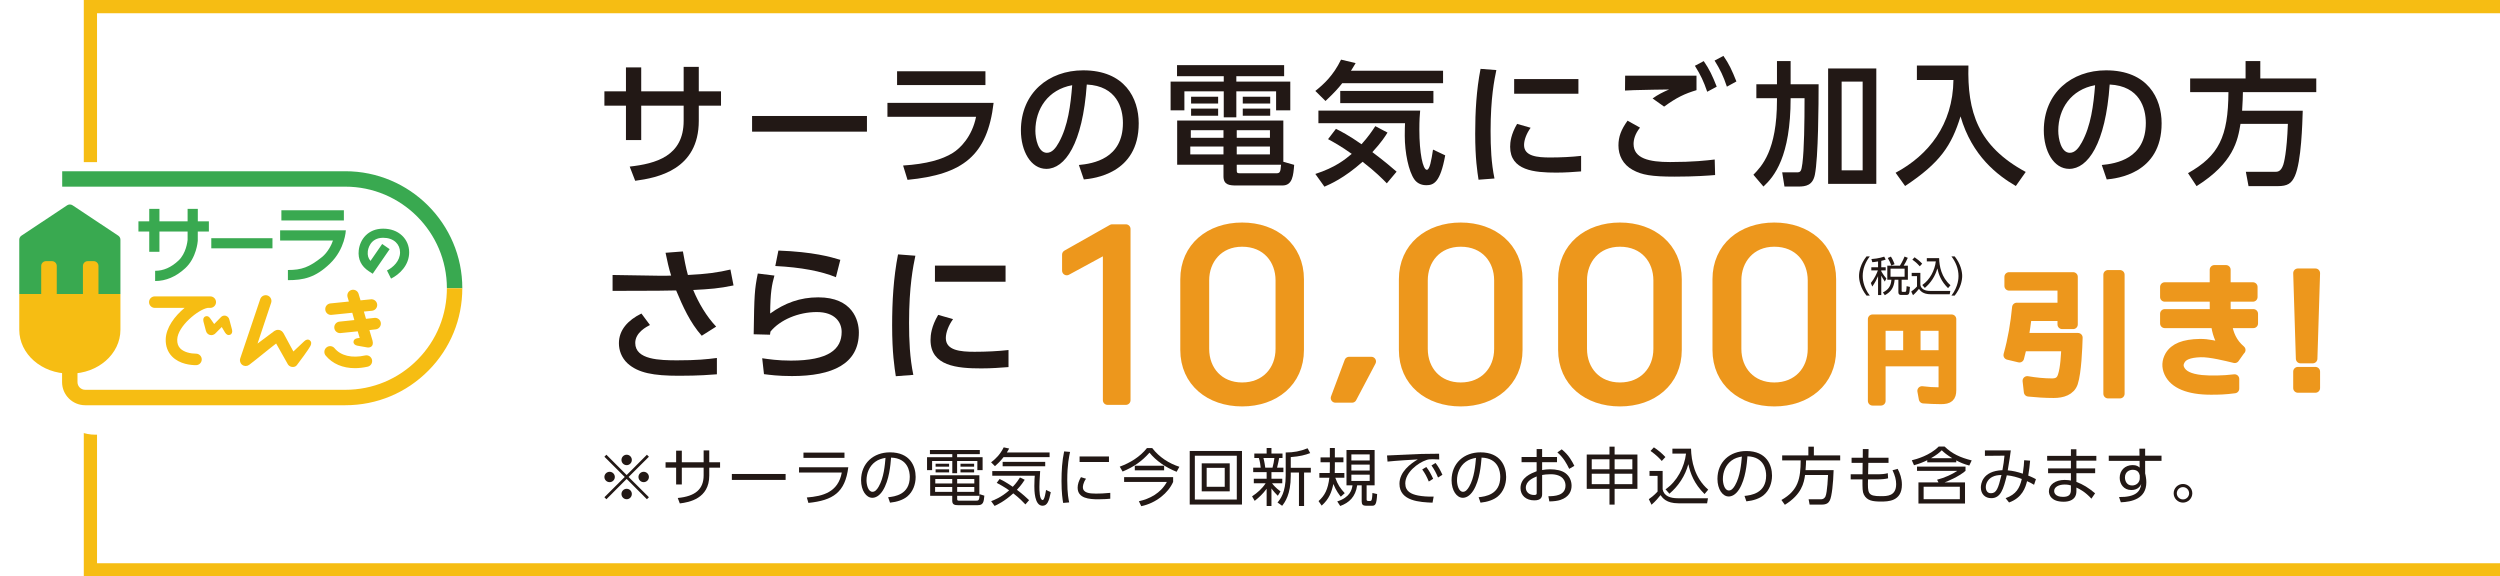 <?xml version="1.0" encoding="UTF-8"?>
<svg id="_レイヤー_2" data-name="レイヤー 2" xmlns="http://www.w3.org/2000/svg" xmlns:xlink="http://www.w3.org/1999/xlink" viewBox="0 0 785.734 181.186">
  <defs>
    <filter id="drop-shadow-1" filterUnits="userSpaceOnUse">
      <feOffset dx="3.194" dy="3.194"/>
      <feGaussianBlur result="blur" stdDeviation="2.396"/>
      <feFlood flood-color="#221815" flood-opacity=".45"/>
      <feComposite in2="blur" operator="in"/>
      <feComposite in="SourceGraphic"/>
    </filter>
  </defs>
  <g id="_レイヤー_1-2" data-name="レイヤー 1">
    <g>
      <rect x="28.416" y="2.081" width="757.319" height="177.023" style="fill: #fff;"/>
      <g>
        <path d="M190.586,156.906l-.627-.629,6.386-6.367-6.386-6.365,.627-.629,6.367,6.386,6.367-6.386,.627,.629-6.386,6.365,6.386,6.367-.627,.629-6.367-6.386-6.367,6.386Zm2.652-6.995c0,.885-.726,1.631-1.63,1.631s-1.649-.727-1.649-1.631,.745-1.63,1.649-1.63,1.63,.747,1.63,1.63Zm5.345-5.344c0,.864-.707,1.63-1.63,1.63-.904,0-1.63-.747-1.63-1.63,0-.923,.745-1.651,1.63-1.651,.923,0,1.63,.747,1.63,1.651Zm0,10.688c0,.884-.707,1.651-1.63,1.651-.904,0-1.63-.747-1.63-1.651s.745-1.631,1.63-1.631c.923,0,1.63,.747,1.63,1.631Zm5.364-5.345c0,.885-.726,1.631-1.649,1.631-.885,0-1.633-.727-1.633-1.631s.748-1.63,1.633-1.63c.923,0,1.649,.747,1.649,1.63Z" style="fill: #221815;"/>
        <path d="M226.315,145.294v1.689h-3.4v2.496c0,7.23-6.306,8.39-9.254,8.743l-.649-1.709c5.561-.53,8.137-2.79,8.137-7.113v-2.416h-6.857v5.286h-1.789v-5.286h-3.32v-1.689h3.32v-3.655h1.789v3.655h6.857v-3.734h1.767v3.734h3.4Z" style="fill: #221815;"/>
        <path d="M246.914,148.968v1.867h-16.898v-1.867h16.898Z" style="fill: #221815;"/>
        <path d="M266.609,146.865c-.981,7.938-4.813,10.394-12.533,11.199l-.493-1.709c5.052-.393,9.846-1.651,10.986-7.839h-13.44v-1.651h15.481Zm-1.197-4.618v1.651h-12.89v-1.651h12.89Z" style="fill: #221815;"/>
        <path d="M279.134,156.277c2.025-.216,6.8-.786,6.8-6.405,0-1.552-.474-5.875-5.876-6.052-.175,2.279-.57,7.112-2.594,10.354-1.159,1.827-2.416,2.279-3.298,2.279-1.926,0-3.537-2.279-3.537-5.522,0-5.344,3.89-8.762,9.076-8.762,6.367,0,8.076,4.401,8.076,7.721,0,2.338-.847,4.656-2.633,6.15-1.277,1.06-3.244,1.729-5.424,1.945l-.589-1.709Zm-4.068-11.121c-1.825,1.337-2.729,3.537-2.729,5.816,0,1.336,.49,3.596,1.885,3.596,.825,0,1.414-.727,1.926-1.592,1.649-2.829,1.964-6.817,2.162-9.078-1.159,.216-2.241,.511-3.244,1.257Z" style="fill: #221815;"/>
        <path d="M307.946,142.74h-7.134v.963h8.016v4.048h-1.649v-2.87h-6.367v3.852h-1.512v-3.852h-6.345v2.87h-1.592v-4.048h7.937v-.963h-7.032v-1.316h15.679v1.316Zm-7.115,14.009c0,.452,.022,.61,.63,.61h5.326c.825,0,1.019-.118,1.099-2.044l1.493,.471c-.175,1.985-.353,2.986-2.044,2.986h-6.287c-1,0-1.767-.177-1.767-1.394v-1.552h-6.937v-6.464h15.462v6.464h-6.975v.923Zm-1.551-3.694h-5.383v1.533h5.383v-1.533Zm0-2.515h-5.326v1.415h5.326v-1.415Zm-.984-4.794v.925h-4.244v-.925h4.244Zm0,1.768v.963h-4.244v-.963h4.244Zm7.92,3.026h-5.386v1.415h5.386v-1.415Zm0,2.515h-5.386v1.533h5.386v-1.533Zm-.06-7.309v.925h-4.282v-.925h4.282Zm0,1.768v.963h-4.282v-.963h4.282Z" style="fill: #221815;"/>
        <path d="M329.881,142.209v1.473h-14.479c-.984,1.278-1.926,2.162-2.693,2.83l-1.216-1.199c1.277-.982,2.808-2.357,3.967-4.716l1.729,.374c-.274,.492-.449,.786-.745,1.238h13.438Zm-15.698,8.33c.707,.334,1.888,.925,4.126,2.456,1.219-1.277,1.846-2.279,2.26-2.927l1.493,.727c-.373,.57-1.041,1.651-2.455,3.144,1.885,1.415,3.044,2.515,3.83,3.261l-1.159,1.336c-.668-.707-1.846-1.964-3.811-3.478-2.772,2.535-5.09,3.596-5.876,3.95l-1.079-1.494c.904-.333,3.183-1.199,5.657-3.398-1.649-1.159-2.986-1.867-3.909-2.357l.923-1.219Zm12.733-2.494c-.197,2.612-.238,4.361-.238,4.971,0,.963,0,4.145,1.044,4.145,.57,0,.942-2.515,1.041-3.182l1.493,.726c-.551,2.83-1.12,4.245-2.594,4.245-2.572,0-2.572-4.971-2.572-6.169,0-1.966,.096-2.811,.137-3.263h-13.361v-1.473h15.051Zm1.589-1.493h-13.38v-1.396h13.38v1.396Z" style="fill: #221815;"/>
        <path d="M336.317,142.033c-.296,1.375-.885,3.949-.885,8.899,0,4.382,.452,6.268,.611,6.975l-1.907,.158c-.178-1.14-.512-3.104-.512-6.857,0-3.242,.197-6.386,.827-9.332l1.866,.158Zm5.011,8.428c-.964,1.356-.984,2.475-.984,2.652,0,1.789,2.005,2.025,4.107,2.025,1.082,0,2.693-.04,4.501-.236v1.846c-.668,.059-2.044,.177-3.715,.177-2.907,0-6.542-.275-6.542-3.655,0-1.022,.353-2.141,1.041-3.301l1.592,.492Zm7.211-6.994v1.729h-9.235v-1.729h9.235Z" style="fill: #221815;"/>
        <path d="M351.927,146.669c3.282-1.199,6.386-3.105,8.547-5.835h1.668c2.241,2.907,5.287,4.813,8.528,5.874l-.866,1.573c-3.397-1.337-6.463-3.459-8.526-6.012-2.438,2.751-4.991,4.498-8.449,5.933l-.904-1.531Zm16.78,4.794c-1.474,3.398-5.326,6.66-10.021,7.623l-.745-1.552c3.34-.727,6.835-2.477,8.802-6.071h-13.44v-1.494h15.405v1.494Zm-12.046-3.635v-1.453h9.216v1.453h-9.216Z" style="fill: #221815;"/>
        <path d="M390.346,141.737v16.839h-16.426v-16.839h16.426Zm-14.816,1.493v13.773h13.186v-13.773h-13.186Zm10.964,2.397v8.802h-8.802v-8.802h8.802Zm-7.249,1.415v5.953h5.679v-5.953h-5.679Z" style="fill: #221815;"/>
        <path d="M401.611,155.825c-.627-.629-1.277-1.297-2.003-2.319v5.522h-1.512v-5.423c-1.2,1.651-2.359,2.692-3.753,3.812l-.825-1.415c1.649-1.1,3.203-2.456,4.263-4.107h-3.715v-1.434h4.03v-2.063h-4.224v-1.415h2.356c0-.452-.293-2.2-.57-3.026h-1.433v-1.415h3.871v-1.729h1.512v1.729h3.477v1.415h-1.06c-.058,.295-.373,2.103-.649,3.026h1.986v1.415h-3.753v2.063h3.4v1.434h-3.203c.334,.471,1.118,1.434,2.652,2.555l-.847,1.375Zm-1.668-8.842c.255-.864,.51-2.259,.589-3.026h-3.438c.315,1.12,.551,2.809,.57,3.026h2.279Zm5.737,.04h6.306v1.493h-2.12v10.512h-1.611v-10.512h-2.575v1.001c0,5.954-1.866,8.352-2.712,9.451l-1.452-1.041c.901-1.081,2.572-3.085,2.572-8.43v-7.289c2.416,.019,4.638-.393,6.876-1.316l.825,1.512c-1.57,.589-3.222,1.041-6.109,1.257v3.36Z" style="fill: #221815;"/>
        <path d="M421.405,156.1c-.43-.531-1.471-1.808-2.337-3.989-.551,2.574-1.337,4.735-3.674,6.798l-.984-1.415c1.945-1.749,2.948-3.615,3.4-7.348h-3.142v-1.474h3.26c.019-.452,.038-.904,.038-1.926v-1.453h-2.926v-1.533h2.926v-2.948h1.573v2.948h2.693v1.533h-2.693v1.434c0,.57,0,1.277-.038,1.945h3.024v1.474h-2.849c.786,2.259,1.573,3.32,2.967,4.852l-1.238,1.101Zm10.63-3.557h-2.515v4.422c0,.177,0,.49,.531,.49h.49c.216,0,.493-.019,.592-.452,.156-.589,.195-1.689,.214-2.063l1.474,.334c-.156,3.36-.608,3.675-1.611,3.675h-1.904c-.923,0-1.337-.374-1.337-1.318v-5.089h-1.414c-.531,3.635-2.537,5.463-5.326,6.485l-.942-1.434c4.008-1.278,4.597-3.655,4.794-5.05h-1.888v-11.12h8.841v11.12Zm-1.551-9.725h-5.756v1.907h5.756v-1.907Zm0,3.203h-5.756v1.867h5.756v-1.867Zm0,3.164h-5.756v1.964h5.756v-1.964Z" style="fill: #221815;"/>
        <path d="M452.34,144.409c-.847-.059-1.455-.078-2.005-.078-.962,0-1.394,.038-1.983,.236-2.83,.942-6.682,3.989-6.682,7.368,0,2.553,1.888,3.36,3.97,3.792,1.257,.256,3.203,.412,4.95,.353l-.353,1.907c-3.871-.158-10.394-.433-10.394-5.934,0-3.733,3.438-6.308,5.759-7.663-.57,.019-7.369,.431-9.512,.688l-.156-1.926c.962-.019,4.361-.177,5.364-.236,4.657-.255,6.504-.295,11.002-.314l.041,1.807Zm-4.068,2.357c.904,1.16,1.474,2.22,2.162,3.713l-1.375,.864c-.649-1.571-1.14-2.494-2.063-3.792l1.277-.786Zm2.907-1.257c.945,1.219,1.455,2.182,2.162,3.713l-1.375,.864c-.668-1.59-1.118-2.435-2.063-3.792l1.277-.786Z" style="fill: #221815;"/>
        <path d="M464.723,156.277c2.025-.216,6.8-.786,6.8-6.405,0-1.552-.474-5.875-5.876-6.052-.175,2.279-.57,7.112-2.594,10.354-1.159,1.827-2.416,2.279-3.298,2.279-1.926,0-3.537-2.279-3.537-5.522,0-5.344,3.89-8.762,9.076-8.762,6.367,0,8.076,4.401,8.076,7.721,0,2.338-.847,4.656-2.633,6.15-1.277,1.06-3.244,1.729-5.424,1.945l-.589-1.709Zm-4.068-11.121c-1.825,1.337-2.729,3.537-2.729,5.816,0,1.336,.49,3.596,1.885,3.596,.825,0,1.414-.727,1.926-1.592,1.649-2.829,1.964-6.817,2.162-9.078-1.159,.216-2.241,.511-3.244,1.257Z" style="fill: #221815;"/>
        <path d="M484.682,147.73c.805-.137,1.531-.236,2.457-.236,2.063,0,3.75,.393,4.871,1.219,1.277,.942,1.926,2.416,1.926,3.949,0,1.689-.786,3.556-3.498,4.46-.805,.275-2.022,.452-3.496,.471l-.296-1.631c1.751-.019,5.383-.097,5.383-3.359,0-1.238-.666-3.557-4.676-3.557-1.159,0-2.022,.119-2.671,.237v6.012c0,.923-.334,1.964-2.455,1.964-2.614,0-4.342-1.571-4.342-3.85,0-3.341,3.279-4.618,5.068-5.305v-2.849h-4.734v-1.63h4.734v-2.496h1.729v2.496h4.676v1.63h-4.676v2.475Zm-1.709,2.005c-1.159,.49-3.419,1.434-3.419,3.575,0,1.081,.805,2.26,2.614,2.26,.668,0,.805-.197,.805-.57v-5.265Zm7.86-8.508c2.26,1.768,3.359,3.949,3.97,5.186l-1.611,.944c-.827-1.709-1.808-3.518-3.715-5.167l1.356-.963Z" style="fill: #221815;"/>
        <path d="M505.85,158.596v-4.952h-7.15v-10.787h7.15v-2.475h1.611v2.475h7.172v10.787h-7.172v4.952h-1.611Zm-5.578-14.246v3.144h5.578v-3.144h-5.578Zm0,4.539v3.281h5.578v-3.281h-5.578Zm12.769-4.539h-5.58v3.144h5.58v-3.144Zm0,4.539h-5.58v3.281h5.58v-3.281Z" style="fill: #221815;"/>
        <path d="M522.559,148.005v5.797c.433,2.181,2.537,2.789,4.698,2.789h9.547l-.274,1.592h-9.019c-3.792,0-4.972-1.67-5.619-2.574-.474,.61-1.515,1.907-2.83,3.026l-.847-1.748c.531-.374,1.671-1.179,2.753-2.397v-4.933h-2.537v-1.552h4.126Zm-.274-3.123c-.649-.747-1.611-1.789-3.537-3.164l1.06-1.119c1.257,.825,2.419,1.768,3.616,3.045l-1.14,1.238Zm1.178,8.899c3.655-2.475,5.934-6.954,6.446-11.219h-4.285v-1.552h5.854c.099,3.85,1.082,9.136,5.405,12.888l-1.159,1.375c-3.32-3.281-4.441-6.464-5.09-9.391-.981,3.635-3.085,6.857-5.953,9.294l-1.219-1.396Z" style="fill: #221815;"/>
        <path d="M548.286,155.865c2.025-.216,6.8-.786,6.8-6.405,0-1.552-.474-5.875-5.876-6.052-.175,2.279-.57,7.112-2.594,10.354-1.159,1.827-2.416,2.279-3.298,2.279-1.926,0-3.537-2.279-3.537-5.522,0-5.344,3.89-8.762,9.076-8.762,6.367,0,8.076,4.401,8.076,7.721,0,2.338-.847,4.656-2.633,6.15-1.277,1.06-3.244,1.729-5.424,1.945l-.589-1.709Zm-4.068-11.121c-1.825,1.337-2.729,3.537-2.729,5.816,0,1.336,.49,3.596,1.885,3.596,.825,0,1.414-.727,1.926-1.592,1.649-2.829,1.964-6.817,2.162-9.078-1.159,.216-2.241,.511-3.244,1.257Z" style="fill: #221815;"/>
        <path d="M576.295,147.75c-.118,4.145-.57,8.31-1.2,9.53-.411,.805-1.022,1.316-2.614,1.316h-3.731l-.315-1.671h3.83c1.044,0,1.375-.707,1.474-.923,.57-1.257,.786-6.424,.805-6.719h-7.23c-.334,2.435-1.041,6.109-6.345,9.372l-1.082-1.514c5.326-3.007,6.013-6.759,6.052-12.436h-5.816v-1.573h8.232v-2.751h1.729v2.751h8.273v1.573h-10.728c-.019,.747-.038,1.571-.159,3.045h8.824Z" style="fill: #221815;"/>
        <path d="M593.552,143.86v1.611h-6.345l-.079,3.596h2.553c1.846,0,2.77-.099,3.635-.353l.099,1.611c-.767,.216-2.063,.353-3.655,.353h-2.652c-.118,4.361-.099,5.265,3.967,5.265,2.044,0,4.874,0,4.874-3.792,0-1.316-.353-2.692-1.14-4.363l1.611-.431c.729,1.356,1.337,3.026,1.337,4.971,0,5.305-4.422,5.305-6.583,5.305-2.515,0-4.4-.236-5.383-2.201-.433-.884-.433-1.925-.433-4.755h-3.693v-1.611h3.715l.038-3.596h-3.477v-1.611h3.515l.019-2.712h1.808l-.058,2.712h6.326Z" style="fill: #221815;"/>
        <path d="M614.841,145.313h-9.117v-.668c-1.356,.649-2.359,1.062-4.164,1.573l-.688-1.552c1.531-.374,5.696-1.533,8.449-4.323h1.846c2.416,2.298,4.871,3.438,8.526,4.363l-.764,1.611c-1.808-.492-2.83-.944-4.087-1.611v.608Zm2.751,6.306v6.642h-14.637v-6.642h6.306l-.452-.844c2.359-.61,4.794-1.709,6.348-2.79h-12.654v-1.336h15.246v1.336c-2.2,1.886-5.58,3.242-6.58,3.634h6.424Zm-1.63,1.356h-11.377v3.93h11.377v-3.93Zm-2.378-8.96c-1.789-1.119-2.496-1.708-3.301-2.494-.786,.786-1.493,1.375-3.381,2.494h6.682Z" style="fill: #221815;"/>
        <path d="M630.35,156.572c3.381-1.218,4.402-3.183,5.09-6.031-1.277-.492-2.948-1.003-4.715-1.16-1.063,4.382-1.926,7.191-4.893,7.191-1.888,0-3.263-1.257-3.263-3.36,0-.962,.353-5.186,6.78-5.442,.274-1.415,.529-3.163,.647-4.559l-6.148,.059v-1.709h8.134c-.258,1.966-.315,2.397-.964,6.268,1.652,.138,2.948,.452,4.737,1.041,.293-1.925,.392-3.32,.43-4.224l1.868,.138c-.137,1.415-.296,3.124-.589,4.696,.058,.019,1.197,.452,2.416,1.12l-.589,1.768c-.885-.531-1.219-.708-2.203-1.14-.471,1.925-1.474,5.207-5.657,6.7l-1.082-1.356Zm-4.145-6.7c-1.277,.629-2.082,1.905-2.082,3.242,0,.373,.099,1.905,1.592,1.905,1.767,0,2.298-1.474,3.34-5.737-1.159,.038-1.983,.156-2.849,.589Z" style="fill: #221815;"/>
        <path d="M658.868,143.27v1.514h-6.268v2.437h5.896v1.493h-5.896v2.751c2.082,.766,3.811,1.846,5.874,3.575l-1.159,1.69c-1.904-2.103-3.635-3.007-4.715-3.497v1.119c0,2.809-2.337,3.341-3.989,3.341-3.83,0-4.657-2.044-4.657-3.301,0-2.063,2.025-3.556,4.953-3.556,.882,0,1.551,.118,1.964,.196v-2.318h-7.172v-1.493h7.172v-2.437h-7.465v-1.514h7.465v-2.063h1.729v2.063h6.268Zm-7.997,9.294c-.394-.118-.964-.275-1.964-.275-1.827,0-3.301,.747-3.301,2.044,0,.373,.195,1.827,2.789,1.827,1.709,0,2.477-.61,2.477-2.162v-1.434Z" style="fill: #221815;"/>
        <path d="M679.352,143.211v1.631h-5.148v3.949c.099,.374,.197,.825,.255,1.297,.079,.49,.118,1.001,.118,1.512,0,5.187-4.597,6.13-8.016,6.268l-.551-1.651c5.246,.059,6.701-1.749,6.956-4.087-.197,.414-.844,1.886-3.104,1.886-2.435,0-3.655-1.945-3.655-3.85,0-2.298,1.63-3.989,4.068-3.989,1.315,0,1.786,.433,2.2,.786l-.019-2.122h-9.687v-1.631h9.665l-.038-2.2h1.808v2.2h5.148Zm-6.838,6.228c-.156-.629-.471-1.788-2.2-1.788-1.082,0-2.457,.629-2.457,2.437,0,.825,.414,2.494,2.241,2.494,1.394,0,2.416-.982,2.416-2.279v-.864Z" style="fill: #221815;"/>
        <path d="M689.028,155.039c0,1.611-1.318,2.929-2.929,2.929-1.63,0-2.929-1.318-2.929-2.929,0-1.63,1.318-2.927,2.929-2.927,1.592,0,2.929,1.277,2.929,2.927Zm-4.874,0c0,1.062,.866,1.926,1.945,1.926,1.06,0,1.926-.864,1.926-1.926,0-1.1-.885-1.945-1.926-1.945-1.06,0-1.945,.864-1.945,1.945Z" style="fill: #221815;"/>
      </g>
      <g>
        <path d="M226.608,28.711v4.502h-6.983v4.755c0,15.443-13.087,17.926-19.988,18.851l-1.726-4.46c8.164-.926,16.958-3.24,16.958-14.391v-4.755h-13.339v10.814h-4.797v-10.814h-6.775v-4.502h6.775v-7.531h4.797v7.531h13.339v-7.7h4.756v7.7h6.983Z" style="fill: #221815;"/>
        <path d="M272.477,36.453v4.924h-36.102v-4.924h36.102Z" style="fill: #221815;"/>
        <path d="M312.283,32.33c-1.937,16.536-9.594,22.512-27.056,24.194l-1.389-4.502c7.32-.463,12.328-1.893,15.61-3.955,2.315-1.431,6.06-5.091,7.323-11.361h-27.856v-4.376h33.368Zm-2.567-9.931v4.334h-27.771v-4.334h27.771Z" style="fill: #221815;"/>
        <path d="M339.086,51.855c4.46-.422,13.843-1.937,13.843-13.213,0-4.671-1.934-11.614-11.361-12.076-1.304,18.724-6.901,26.508-12.709,26.508-4.879,0-7.994-5.596-7.994-12.076,0-11.824,8.753-18.893,19.566-18.893,13.087,0,17.462,8.753,17.462,16.663,0,15.906-14.262,17.336-17.251,17.63l-1.556-4.544Zm-13.676-10.731c0,2.441,.885,6.901,3.619,6.901,1.6,0,2.778-1.43,3.786-3.282,2.863-5.217,3.663-11.655,4.167-17.967-7.575,1.389-11.572,7.406-11.572,14.348Z" style="fill: #221815;"/>
        <path d="M403.595,23.957h-15.024v1.683h16.958v9.046h-4.46v-5.975h-12.498v8.164h-3.953v-8.164h-12.372v5.975h-4.334v-9.046h16.706v-1.683h-14.687v-3.493h33.664v3.493Zm3.156,27.856c-.252,3.24-.507,6.48-3.663,6.48h-14.517c-2.06,0-4.038-.127-4.038-2.861v-3.661h-14.558v-13.885h33.368v12.96l3.408,.968Zm-22.218-5.765h-10.435v2.483h10.435v-2.483Zm0-5.133h-10.268v2.398h10.268v-2.398Zm-1.682-10.52v2.146h-8.501v-2.146h8.501Zm0,3.745v2.23h-8.501v-2.23h8.501Zm16.284,6.775h-10.435v2.398h10.435v-2.398Zm0,5.133h-10.435v2.483h10.435v-2.483Zm1.852,8.416c1.219,0,1.471-.168,1.641-2.693h-13.928v1.515c0,.967,.041,1.178,1.008,1.178h11.279Zm-1.77-24.068v2.146h-8.624v-2.146h8.624Zm0,3.745v2.23h-8.624v-2.23h8.624Z" style="fill: #221815;"/>
        <path d="M421.857,26.144c-1.134,1.474-2.482,2.987-5.26,5.597l-3.197-3.156c2.652-2.104,5.682-4.881,8.079-9.846l4.586,1.094c-.8,1.304-.967,1.682-1.471,2.398h28.949v3.912h-31.686Zm14.013,31.475c-1.263-1.304-3.619-3.703-7.616-6.775-5.89,5.217-10.183,7.027-11.994,7.827l-2.86-3.997c6.353-2.063,9.383-4.587,11.446-6.312-3.408-2.441-5.893-3.787-7.449-4.628l2.482-3.241c1.433,.716,3.956,1.978,8.038,4.839,2.063-2.272,3.282-4.082,4.334-5.68l3.83,2.02c-.674,1.093-1.811,2.945-4.756,6.143,3.871,2.903,6.271,4.964,7.616,6.142l-3.071,3.661Zm-21.503-22.848h31.979c-.126,1.388-.252,2.987-.252,5.933,0,7.406,1.096,12.665,2.356,12.665,.926,0,1.433-3.114,1.937-6.353l3.83,1.809c-1.559,8.626-3.663,9.383-5.975,9.383-1.937,0-3.115-.967-3.704-1.809-1.808-2.525-3.03-8.416-3.03-13.717,0-1.852,.041-3.072,.085-3.956h-27.226v-3.955Zm36.146-6.186v3.829h-29.286v-3.829h29.286Z" style="fill: #221815;"/>
        <path d="M470.292,22.021c-.63,3.03-1.808,8.71-1.808,19.188,0,5.007,.208,10.014,1.219,14.895l-5.008,.379c-.378-2.483-1.052-6.606-1.052-14.517,0-6.817,.378-13.633,1.685-20.325l4.964,.379Zm10.772,18.136c-1.263,1.767-2.063,3.786-2.063,5.427,0,3.535,4.167,3.913,8.205,3.913,3.285,0,6.819-.168,9.723-.504v4.881c-2.274,.168-4.797,.378-7.786,.378-6.901,0-14.517-.673-14.517-8.12,0-1.431,.252-3.913,2.189-7.195l4.249,1.22Zm15.021-15.317v4.628h-20.196v-4.628h20.196Z" style="fill: #221815;"/>
        <path d="M515.443,40.115c-1.556,1.936-2.019,3.745-2.019,5.134,0,4.544,4.882,5.68,11.446,5.68,7.32,0,11.613-.505,14.054-.8l.126,4.881c-1.937,.168-6.397,.505-12.665,.505-7.364,0-10.353-.547-13.213-2.104-3.156-1.725-4.504-4.628-4.504-7.7,0-2.735,.841-4.965,2.863-7.784l3.912,2.188Zm17.758-11.781c-3.745,1.136-6.186,2.272-10.183,5.175l-3.619-2.567c1.726-1.22,2.986-1.851,5.175-2.819-1.893,.042-7.827,.085-11.065,.211-1.052,.041-1.811,.084-2.778,.126l.041-4.671h22.429v4.545Zm2.271-9.131c1.811,2.608,2.737,4.628,4.082,8.037l-2.986,1.599c-1.181-3.408-2.022-5.175-3.874-8.163l2.778-1.473Zm6.186-1.641c1.767,2.525,2.693,4.544,4.082,8.037l-2.989,1.641c-1.134-3.366-2.06-5.302-3.871-8.205l2.778-1.473Z" style="fill: #221815;"/>
        <path d="M558.49,19.202h4.293v7.279h8.794c0,5.975-.085,23.101-1.178,28.445-.674,3.324-2.86,3.703-5.134,3.703h-4.419l-.715-4.46h4.586c1.181,0,1.433-.252,1.77-2.819,.545-4.334,.671-12.75,.671-20.492h-4.375c0,18.43-5.175,24.657-8.542,27.771l-3.156-3.703c2.608-2.693,7.405-7.574,7.405-23.396v-.673h-6.479v-4.376h6.479v-7.279Zm31.223,2.314V57.788h-15.147V21.516h15.147Zm-4.293,4.124h-6.605v27.897h6.605V25.64Z" style="fill: #221815;"/>
        <path d="M602.465,20.591h16.199c-.378,14.474,2.904,25.288,18.01,33.451l-3.115,4.418c-5.679-3.323-13.758-9.383-17.377-21.88-2.819,9.131-6.353,14.558-17.421,21.88l-2.986-4.166c10.309-5.512,18.01-15.063,18.177-29.16h-11.487v-4.544Z" style="fill: #221815;"/>
        <path d="M660.577,51.855c4.46-.422,13.843-1.937,13.843-13.213,0-4.671-1.934-11.614-11.361-12.076-1.304,18.724-6.901,26.508-12.709,26.508-4.879,0-7.994-5.596-7.994-12.076,0-11.824,8.753-18.893,19.566-18.893,13.087,0,17.462,8.753,17.462,16.663,0,15.906-14.262,17.336-17.251,17.63l-1.556-4.544Zm-13.676-10.731c0,2.441,.885,6.901,3.619,6.901,1.6,0,2.778-1.43,3.786-3.282,2.863-5.217,3.663-11.655,4.167-17.967-7.575,1.389-11.572,7.406-11.572,14.348Z" style="fill: #221815;"/>
        <path d="M704.171,38.937c-.841,5.175-2.145,12.244-13.802,19.566l-2.693-4.082c9.679-5.47,12.624-11.402,12.709-25.456h-12.035v-4.293h17.421v-5.47h4.627v5.47h17.591v4.293h-23.059c-.044,1.473-.044,3.155-.252,5.848h19.059c-.126,3.956-.419,15.948-2.482,20.534-1.052,2.315-2.271,3.156-5.427,3.156h-9.131l-.841-4.502h9.172c.756,0,1.852,0,2.608-2.272,.17-.547,1.096-3.703,1.43-12.791h-14.895Z" style="fill: #221815;"/>
      </g>
      <polyline points="785.734 179.104 28.416 179.104 28.416 2.081 785.734 2.081" style="fill: none; stroke: #f6bd13; stroke-miterlimit: 10; stroke-width: 4.162px;"/>
      <g>
        <g style="filter: url(#drop-shadow-1);">
          <path d="M108.537,133.425H26.777c-6.697,0-12.258-4.969-13.195-11.42-8.007-2.982-13.582-10.192-13.582-18.361v-28.303c0-2.55,1.267-4.914,3.395-6.321l10.101-6.71v-8.492c0-3.346,2.703-6.057,6.05-6.057H108.537c23.187,0,42.317,18.767,42.807,41.909,.008,.116,.016,.236,.016,.348,.005,.107,.005,.199,0,.295,.005,.079,.005,.176,.005,.28,0,.117,0,.237-.005,.353-.09,11.206-4.469,21.758-12.345,29.736-8.11,8.215-18.931,12.742-30.478,12.742Z" style="fill: #fff;"/>
        </g>
        <g>
          <g>
            <path d="M37.164,74.067l-14.37-9.549c-.508-.337-1.173-.337-1.686,0l-14.367,9.549c-.436,.284-.686,.763-.686,1.274v17.059h31.795v-17.059c0-.511-.255-.989-.685-1.274Z" style="fill: #39a950;"/>
            <path d="M30.948,92.399v-8.808c0-.842-.679-1.517-1.512-1.517h-1.855c-.836,0-1.516,.675-1.516,1.517v8.808h-8.224v-8.808c0-.842-.678-1.517-1.519-1.517h-1.854c-.836,0-1.519,.675-1.519,1.517v8.808H6.055v11.242c0,7.611,7.041,13.782,15.739,13.782h.318c8.696,0,15.738-6.172,15.738-13.782v-11.242h-6.901Z" style="fill: #f6bd13;"/>
            <path d="M122.901,87.569l-1.278-2.557c1.983-.989,4.112-3.015,4.112-5.706,0-1.246-.482-2.379-1.353-3.197-.963-.894-2.333-1.377-3.955-1.377h0c-4.236,0-4.777,3.805-4.826,4.242-.138,1.254,.118,2.206,.847,3.023l3.669-5.313,2.348,1.627-5.325,7.728-1.167-.758c-2.447-1.583-3.531-3.81-3.22-6.63,.379-3.374,2.898-6.781,7.674-6.781h0c2.364,.003,4.407,.744,5.911,2.149,1.456,1.36,2.26,3.24,2.26,5.295,0,3.988-2.948,6.887-5.697,8.255Z" style="fill: #39a950;"/>
            <path d="M65.648,72.767h-3.488v2.927c-.024,.209-.376,5.291-3.928,8.595-2.894,2.663-6.077,4.036-9.477,4.036v-3.213c2.599,0,4.991-1.04,7.308-3.192,2.437-2.253,2.834-5.967,2.898-6.492v-2.661h-8.852v6.372h-3.205v-6.372h-3.398v-3.205h3.398v-3.923h3.205v3.923h8.852v-3.923h3.21v3.923h3.477v3.205Zm19.987,2.088h-19.228v3.2h19.228v-3.2Zm22.442-8.769h-19.641v3.212h19.641v-3.212Zm-17.591,21.966c4.871,0,8.636-.786,13.214-5.197,4.811-4.646,4.992-10.469,4.992-10.469h-20.653v3.208h16.607c-.384,1.251-1.662,3.775-3.452,5.2-4.057,3.246-6.453,4.066-10.709,4.066v3.192" style="fill: #39a950;"/>
            <g>
              <path d="M61.604,111.155c-1.624,0-3.766-.431-4.951-1.65-.677-.7-.989-1.611-.951-2.79,.122-4.202,6.656-9.47,9.584-9.949h.804c.996,0,1.808-.813,1.808-1.806,0-1-.811-1.81-1.808-1.81h-17.438c-.998,0-1.807,.81-1.807,1.81,0,.993,.809,1.806,1.807,1.806h9.367c-3.112,2.574-5.832,6.211-5.934,9.843-.065,2.15,.617,4.019,1.974,5.417,2.402,2.476,6.071,2.744,7.544,2.744,.993,0,1.805-.809,1.805-1.807s-.812-1.808-1.805-1.808Z" style="fill: #f6bd13;"/>
              <path d="M72.099,100.511c-.004-.013-.011-.022-.011-.03-.135-.728-.764-1.289-1.526-1.289-.423,0-.794,.171-1.076,.439-.016,.013-2.176,2.207-2.176,2.207-.419-.599-.912-1.31-1.185-1.702-.458-.673-.939-.937-1.553-.702-.616,.241-.808,.855-.63,1.605,.146,.603,.59,2.242,.758,2.87,.045,.146,.082,.302,.19,.506,.297,.546,.861,.919,1.517,.919,.286,0,.552-.074,.781-.193,.229-.094,.416-.244,.567-.421l1.935-1.949c.325,.585,.757,1.325,1.041,1.75,.469,.675,.946,.938,1.56,.702,.612-.236,.813-.854,.633-1.601-.186-.751-.825-3.109-.825-3.109Z" style="fill: #f6bd13;"/>
              <path d="M117.691,99.915l-2.664,.288c-.219-.745-.438-1.546-.654-2.279l2.556-.257c.991-.103,1.719-.994,1.614-1.985-.099-.994-.986-1.717-1.983-1.614l-3.246,.331c-.372-1.234-.612-2.049-.612-2.049-.289-.954-1.292-1.496-2.248-1.212-.961,.29-1.502,1.299-1.217,2.251l.418,1.383-5.811,.59c-.992,.099-1.716,.991-1.611,1.987,.094,.933,.873,1.625,1.789,1.625,.059,0,.127-.008,.195-.014l6.499-.662,.647,2.296-4.682,.491c-.993,.105-1.713,.989-1.613,1.985,.102,.94,.903,1.635,1.828,1.624,.056,0,.102-.008,.156-.013l5.371-.545,.62,2.068c-.243,.024-.463,.056-.65,.085-.804,.137-1.242,.457-1.288,1.114-.035,.65,.44,1.091,1.189,1.238,.749,.15,2.294,.428,3.161,.562,.873,.127,2.121-.31,1.613-2.185-.014-.036-.436-1.473-.973-3.274l2.008-.234c.991-.117,1.701-1.014,1.592-2.006-.119-.993-1.016-1.701-2.003-1.589Z" style="fill: #f6bd13;"/>
              <path d="M114.764,111.718c-4.155,.931-7.661,.1-9.612-2.275-.642-.771-1.784-.877-2.542-.239-.776,.638-.885,1.775-.257,2.549,2.139,2.591,5.382,3.958,9.199,3.958,1.273,0,2.615-.158,3.994-.461,.982-.218,1.594-1.18,1.377-2.161-.222-.974-1.175-1.593-2.158-1.371Z" style="fill: #f6bd13;"/>
            </g>
            <path d="M97.382,106.967c-.536-.419-1.187-.271-1.759,.282-.16,.154-3.417,3.219-3.417,3.219,0,0-1.778-3.292-2.736-5.066-.284-.525-.319-.65-.638-1.05-.311-.394-.868-.688-1.451-.688-.41,0-.842,.147-1.158,.37-.09,.061-3.962,2.951-5.279,3.95-.011,.015,4.276-12.818,4.276-12.818,.319-.943-.195-1.971-1.138-2.294-.95-.313-1.974,.189-2.294,1.144l-6.283,18.637c-.247,.755,.015,1.58,.659,2.043,.64,.465,1.506,.454,2.145-.021,2.438-1.834,6.531-5.261,8.485-6.708l3.729,6.614c.373,.534,.991,.757,1.466,.757,.472,0,.915-.095,1.293-.548,.384-.451,3.886-5.194,4.292-6.065,.359-.763,.341-1.333-.192-1.756Z" style="fill: #f6bd13;"/>
            <path d="M145.304,90.592h-4.848c0-17.604-14.32-31.927-31.929-31.927H19.546v-4.847H108.526c20.282,0,36.778,16.495,36.778,36.774Z" style="fill: #39a950;"/>
          </g>
          <g>
            <path d="M140.456,90.592c0-.067-.003-.135-.003-.2,.053,8.527-3.208,16.557-9.199,22.622-6.05,6.133-14.114,9.497-22.727,9.497H26.777c-1.342,0-2.423-1.081-2.423-2.41v-8.202h-4.846v8.202c0,4.001,3.259,7.263,7.27,7.263H108.526c9.917,0,19.208-3.881,26.17-10.941,6.857-6.934,10.607-16.1,10.604-25.83h-4.845Z" style="fill: #f6bd13;"/>
            <path d="M145.301,90.354c0-.086,.003-.165,0-.25h0v.25Z" style="fill: #f6bd13;"/>
          </g>
        </g>
      </g>
      <path d="M220.551,105.524c-3.652-4.115-5.919-9.155-8.044-14.241-1.897,.045-5.503,.092-5.735,.092l-14.243,.047v-4.995l14.475,.232c1.803,.045,2.911,0,3.929-.047-.738-2.265-1.246-4.716-1.755-7.167l5.455-.417c.325,1.803,.924,5.225,1.572,7.398,5.828-.277,9.712-.832,13.364-1.71l.972,4.993c-4.624,.971-7.4,1.156-12.671,1.433,1.758,4.209,4.164,8.278,7.213,11.514l-4.531,2.868Zm-16.275-3.376c-.972,.509-4.624,2.312-4.624,5.642,0,5.318,7.812,5.457,13.222,5.457,6.06,0,9.297-.324,12.44-.741v5.133c-1.897,.138-5.455,.462-11.931,.462-7.999,0-12.807-.878-16.137-3.884-1.942-1.803-2.728-4.162-2.728-6.334,0-4.162,2.821-7.26,7.075-9.342l2.682,3.607Z" style="fill: #221815;"/>
      <path d="M243.395,86.611c-.786,2.821-1.295,5.271-1.34,11.929,4.624-3.328,9.432-5.086,15.119-5.086,10.775,0,12.762,7.213,12.762,11.052,0,9.896-8.321,13.688-21.038,13.688-4.302,0-6.981-.37-8.785-.601l-.557-4.995c1.942,.277,4.856,.739,9.017,.739,11.931,0,15.953-3.607,15.953-9.017,0-3.005-2.08-6.242-7.812-6.242-5.78,0-11.561,2.451-14.568,6.151-.09,.462-.09,.647-.138,.971l-5.133-.138c.187-12.44,.28-14.103,1.295-19.097l5.226,.647Zm19.328,.509c-4.669-1.897-10.913-3.098-19.051-3.515l.972-4.855c11.004,.415,16.368,1.988,19.466,2.913l-1.388,5.457Z" style="fill: #221815;"/>
      <path d="M287.698,80.369c-.692,3.33-1.987,9.572-1.987,21.086,0,5.502,.229,11.005,1.34,16.368l-5.503,.417c-.415-2.729-1.156-7.26-1.156-15.953,0-7.492,.415-14.982,1.851-22.335l5.455,.417Zm11.838,19.93c-1.388,1.942-2.267,4.161-2.267,5.964,0,3.885,4.579,4.301,9.02,4.301,3.607,0,7.49-.185,10.681-.554v5.363c-2.499,.185-5.271,.415-8.556,.415-7.584,0-15.953-.739-15.953-8.923,0-1.573,.277-4.301,2.405-7.907l4.669,1.341Zm16.507-16.832v5.086h-22.194v-5.086h22.194Z" style="fill: #221815;"/>
      <g>
        <g>
          <path d="M349.551,71.966h4.299v53.815h-5.756v-47.689l-12.822,6.962v-5.013l14.279-8.076Z" style="fill: #ed971c; stroke: #ed971c; stroke-linecap: round; stroke-linejoin: round; stroke-width: 2.936px;"/>
          <path d="M390.389,126.269c-10.134,0-17.964-6.196-17.964-16.29v-22.209c0-10.094,7.83-16.361,17.964-16.361s17.964,6.266,17.964,16.361v22.209c0,10.094-7.83,16.29-17.964,16.29Zm0-50.195c-7.445,0-11.822,5.57-11.822,12.044v21.512c0,6.823,4.606,12.045,11.822,12.045,7.295,0,11.976-5.222,11.976-12.045v-21.512c0-6.474-4.299-12.044-11.976-12.044Z" style="fill: #ed971c; stroke: #ed971c; stroke-linecap: round; stroke-linejoin: round; stroke-width: 2.936px;"/>
          <path d="M424.932,125.092h-5.22l4.299-11.487h6.988l-6.066,11.487Z" style="fill: #ed971c; stroke: #ed971c; stroke-linecap: round; stroke-linejoin: round; stroke-width: 2.936px;"/>
          <path d="M459.093,126.269c-10.134,0-17.964-6.196-17.964-16.29v-22.209c0-10.094,7.83-16.361,17.964-16.361s17.964,6.266,17.964,16.361v22.209c0,10.094-7.83,16.29-17.964,16.29Zm0-50.195c-7.448,0-11.822,5.57-11.822,12.044v21.512c0,6.823,4.606,12.045,11.822,12.045,7.292,0,11.976-5.222,11.976-12.045v-21.512c0-6.474-4.299-12.044-11.976-12.044Z" style="fill: #ed971c; stroke: #ed971c; stroke-linecap: round; stroke-linejoin: round; stroke-width: 2.936px;"/>
          <path d="M509.14,126.269c-10.134,0-17.964-6.196-17.964-16.29v-22.209c0-10.094,7.83-16.361,17.964-16.361s17.964,6.266,17.964,16.361v22.209c0,10.094-7.83,16.29-17.964,16.29Zm0-50.195c-7.448,0-11.822,5.57-11.822,12.044v21.512c0,6.823,4.606,12.045,11.822,12.045,7.292,0,11.976-5.222,11.976-12.045v-21.512c0-6.474-4.299-12.044-11.976-12.044Z" style="fill: #ed971c; stroke: #ed971c; stroke-linecap: round; stroke-linejoin: round; stroke-width: 2.936px;"/>
          <path d="M557.653,126.269c-10.134,0-17.964-6.196-17.964-16.29v-22.209c0-10.094,7.83-16.361,17.964-16.361s17.964,6.266,17.964,16.361v22.209c0,10.094-7.83,16.29-17.964,16.29Zm0-50.195c-7.448,0-11.822,5.57-11.822,12.044v21.512c0,6.823,4.606,12.045,11.822,12.045,7.292,0,11.976-5.222,11.976-12.045v-21.512c0-6.474-4.299-12.044-11.976-12.044Z" style="fill: #ed971c; stroke: #ed971c; stroke-linecap: round; stroke-linejoin: round; stroke-width: 2.936px;"/>
          <path d="M610.042,125.554c-1.824,0-3.682-.096-5.509-.224l-.455-2.484c1.788,.223,3.543,.351,5.368,.351,.843,0,1.301-.319,1.301-1.147v-8.375h-19.584v12.325h-2.631v-25.7h24.846v22.323c0,2.198-.843,2.931-3.336,2.931Zm-18.879-23.058v9.045h8.46v-9.045h-8.46Zm19.584,9.045v-9.045h-8.598v9.045h8.598Z" style="fill: #ed971c; stroke: #ed971c; stroke-linecap: round; stroke-linejoin: round; stroke-width: 2.936px;"/>
          <path d="M651.618,120.313c-.837,2.499-3.396,3.303-6.151,3.303-2.706,0-5.314-.179-7.921-.446l-.394-3.483c2.658,.447,5.265,.715,7.824,.715,1.77,0,2.755-.715,3.245-2.277,.837-2.544,.984-6.473,1.132-9.196h-13.776l-.885,3.527-3.543-.847c1.379-4.955,2.216-9.911,2.706-15h14.27v-6.741h-16.682v-2.857h20.126v14.955h-3.444v-2.545h-11.022c-.295,2.189-.59,4.553-.984,6.697h16.974c-.096,3.303-.391,10.892-1.475,14.196Zm10.922-33.973h3.742v37.409h-3.742v-37.409Z" style="fill: #ed971c; stroke: #ed971c; stroke-linecap: round; stroke-linejoin: round; stroke-width: 2.936px;"/>
          <path d="M694.886,122.589c-7.087,0-11.612-1.919-13.237-5.446-.834-1.83-.738-3.616,.247-5.357,1.475-2.5,4.477-3.704,9.495-3.795,2.658-.044,5.265,.626,7.725,1.34-1.623-2.634-2.46-4.821-2.755-7.678h-15.992v-3.035h15.697c-.099-.983-.099-1.742-.099-5.268h-15.598v-3.169h15.598v-5.402h3.643v5.402h8.463v3.169h-8.463c0,3.661,0,4.42,.048,5.268h8.562v3.035h-8.267c.542,3.393,1.674,6.072,4.332,8.348h-.051l-1.87,2.634c-2.559-.626-7.725-1.921-10.727-1.83-3.739,.134-5.609,.981-6.397,2.544-.443,.804-.539,1.608-.196,2.5,.885,2.053,3.149,3.08,6.84,3.482,2.803,.268,6.789,.223,10.432-.223v3.035c-3.002,.402-4.922,.447-7.43,.447Z" style="fill: #ed971c; stroke: #ed971c; stroke-linecap: round; stroke-linejoin: round; stroke-width: 2.936px;"/>
          <path d="M722.207,85.85h5.509l-.837,26.874h-3.838l-.834-26.874Zm0,30.937h5.509v5.178h-5.509v-5.178Z" style="fill: #ed971c; stroke: #ed971c; stroke-linecap: round; stroke-linejoin: round; stroke-width: 2.936px;"/>
        </g>
        <g>
          <path d="M586.632,92.9c-1.882-2.377-2.348-4.752-2.348-6.155s.467-3.777,2.348-6.154h1.027c-1.364,1.766-2.222,3.908-2.222,6.154,0,.521,0,3.259,2.222,6.155h-1.027Z" style="fill: #221815;"/>
          <path d="M591.272,84.007h1.391v.974h-1.391v.284c.701,1.207,1.183,1.779,1.611,2.259l-.506,.974c-.545-.792-1-1.648-1.105-1.856v6.101h-1.012v-5.946c-.533,1.207-.909,1.973-1.818,3.271l-.443-1.129c1.156-1.376,1.924-3.128,2.21-3.959h-2.065v-.974h2.116v-1.832c-.909,.157-1.364,.196-1.806,.235l-.283-.987c.467-.026,2.348-.181,4.022-.753l.47,.921c-.352,.131-.638,.221-1.391,.39v2.026Zm8.36,3.908h-1.96v3.453c0,.286,.054,.363,.431,.363h.596c.274,0,.337-.09,.388-.245,.09-.3,.129-1.182,.145-1.546l1.051,.235c-.157,2.115-.181,2.53-1.207,2.53h-1.415c-.533,0-1.012-.051-1.012-.935v-3.855h-1.171c-.232,2.493-1.114,3.778-3.089,4.868l-.596-.87c1.647-.843,2.517-1.909,2.661-3.998h-1.286v-4.415h3.959c.858-1.362,1.325-2.544,1.466-2.869l1.015,.403c-.455,1.051-.807,1.662-1.298,2.466h1.322v4.415Zm-5.205-4.466c-.337-.948-.572-1.429-1.102-2.363l.984-.441c.223,.351,.623,1,1.144,2.389l-1.027,.415Zm4.182,1h-4.429v2.518h4.429v-2.518Z" style="fill: #221815;"/>
          <path d="M603.558,85.759v3.829c.286,1.442,1.677,1.844,3.104,1.844h6.31l-.184,1.052h-5.958c-2.505,0-3.285-1.103-3.712-1.701-.313,.402-1.003,1.26-1.87,1.999l-.56-1.155c.352-.247,1.105-.78,1.818-1.585v-3.259h-1.674v-1.025h2.725Zm-.181-2.064c-.431-.494-1.066-1.182-2.336-2.091l.698-.741c.831,.546,1.599,1.17,2.39,2.013l-.753,.819Zm.78,5.881c2.414-1.636,3.92-4.596,4.257-7.414h-2.83v-1.027h3.869c.066,2.545,.714,6.038,3.571,8.517l-.765,.909c-2.195-2.168-2.935-4.27-3.363-6.205-.65,2.401-2.038,4.531-3.935,6.14l-.804-.921Z" style="fill: #221815;"/>
          <path d="M613.327,92.9c2.219-2.896,2.219-5.634,2.219-6.155,0-2.246-.858-4.388-2.219-6.154h1.024c1.885,2.377,2.351,4.752,2.351,6.154s-.467,3.778-2.351,6.155h-1.024Z" style="fill: #221815;"/>
        </g>
      </g>
    </g>
  </g>
</svg>